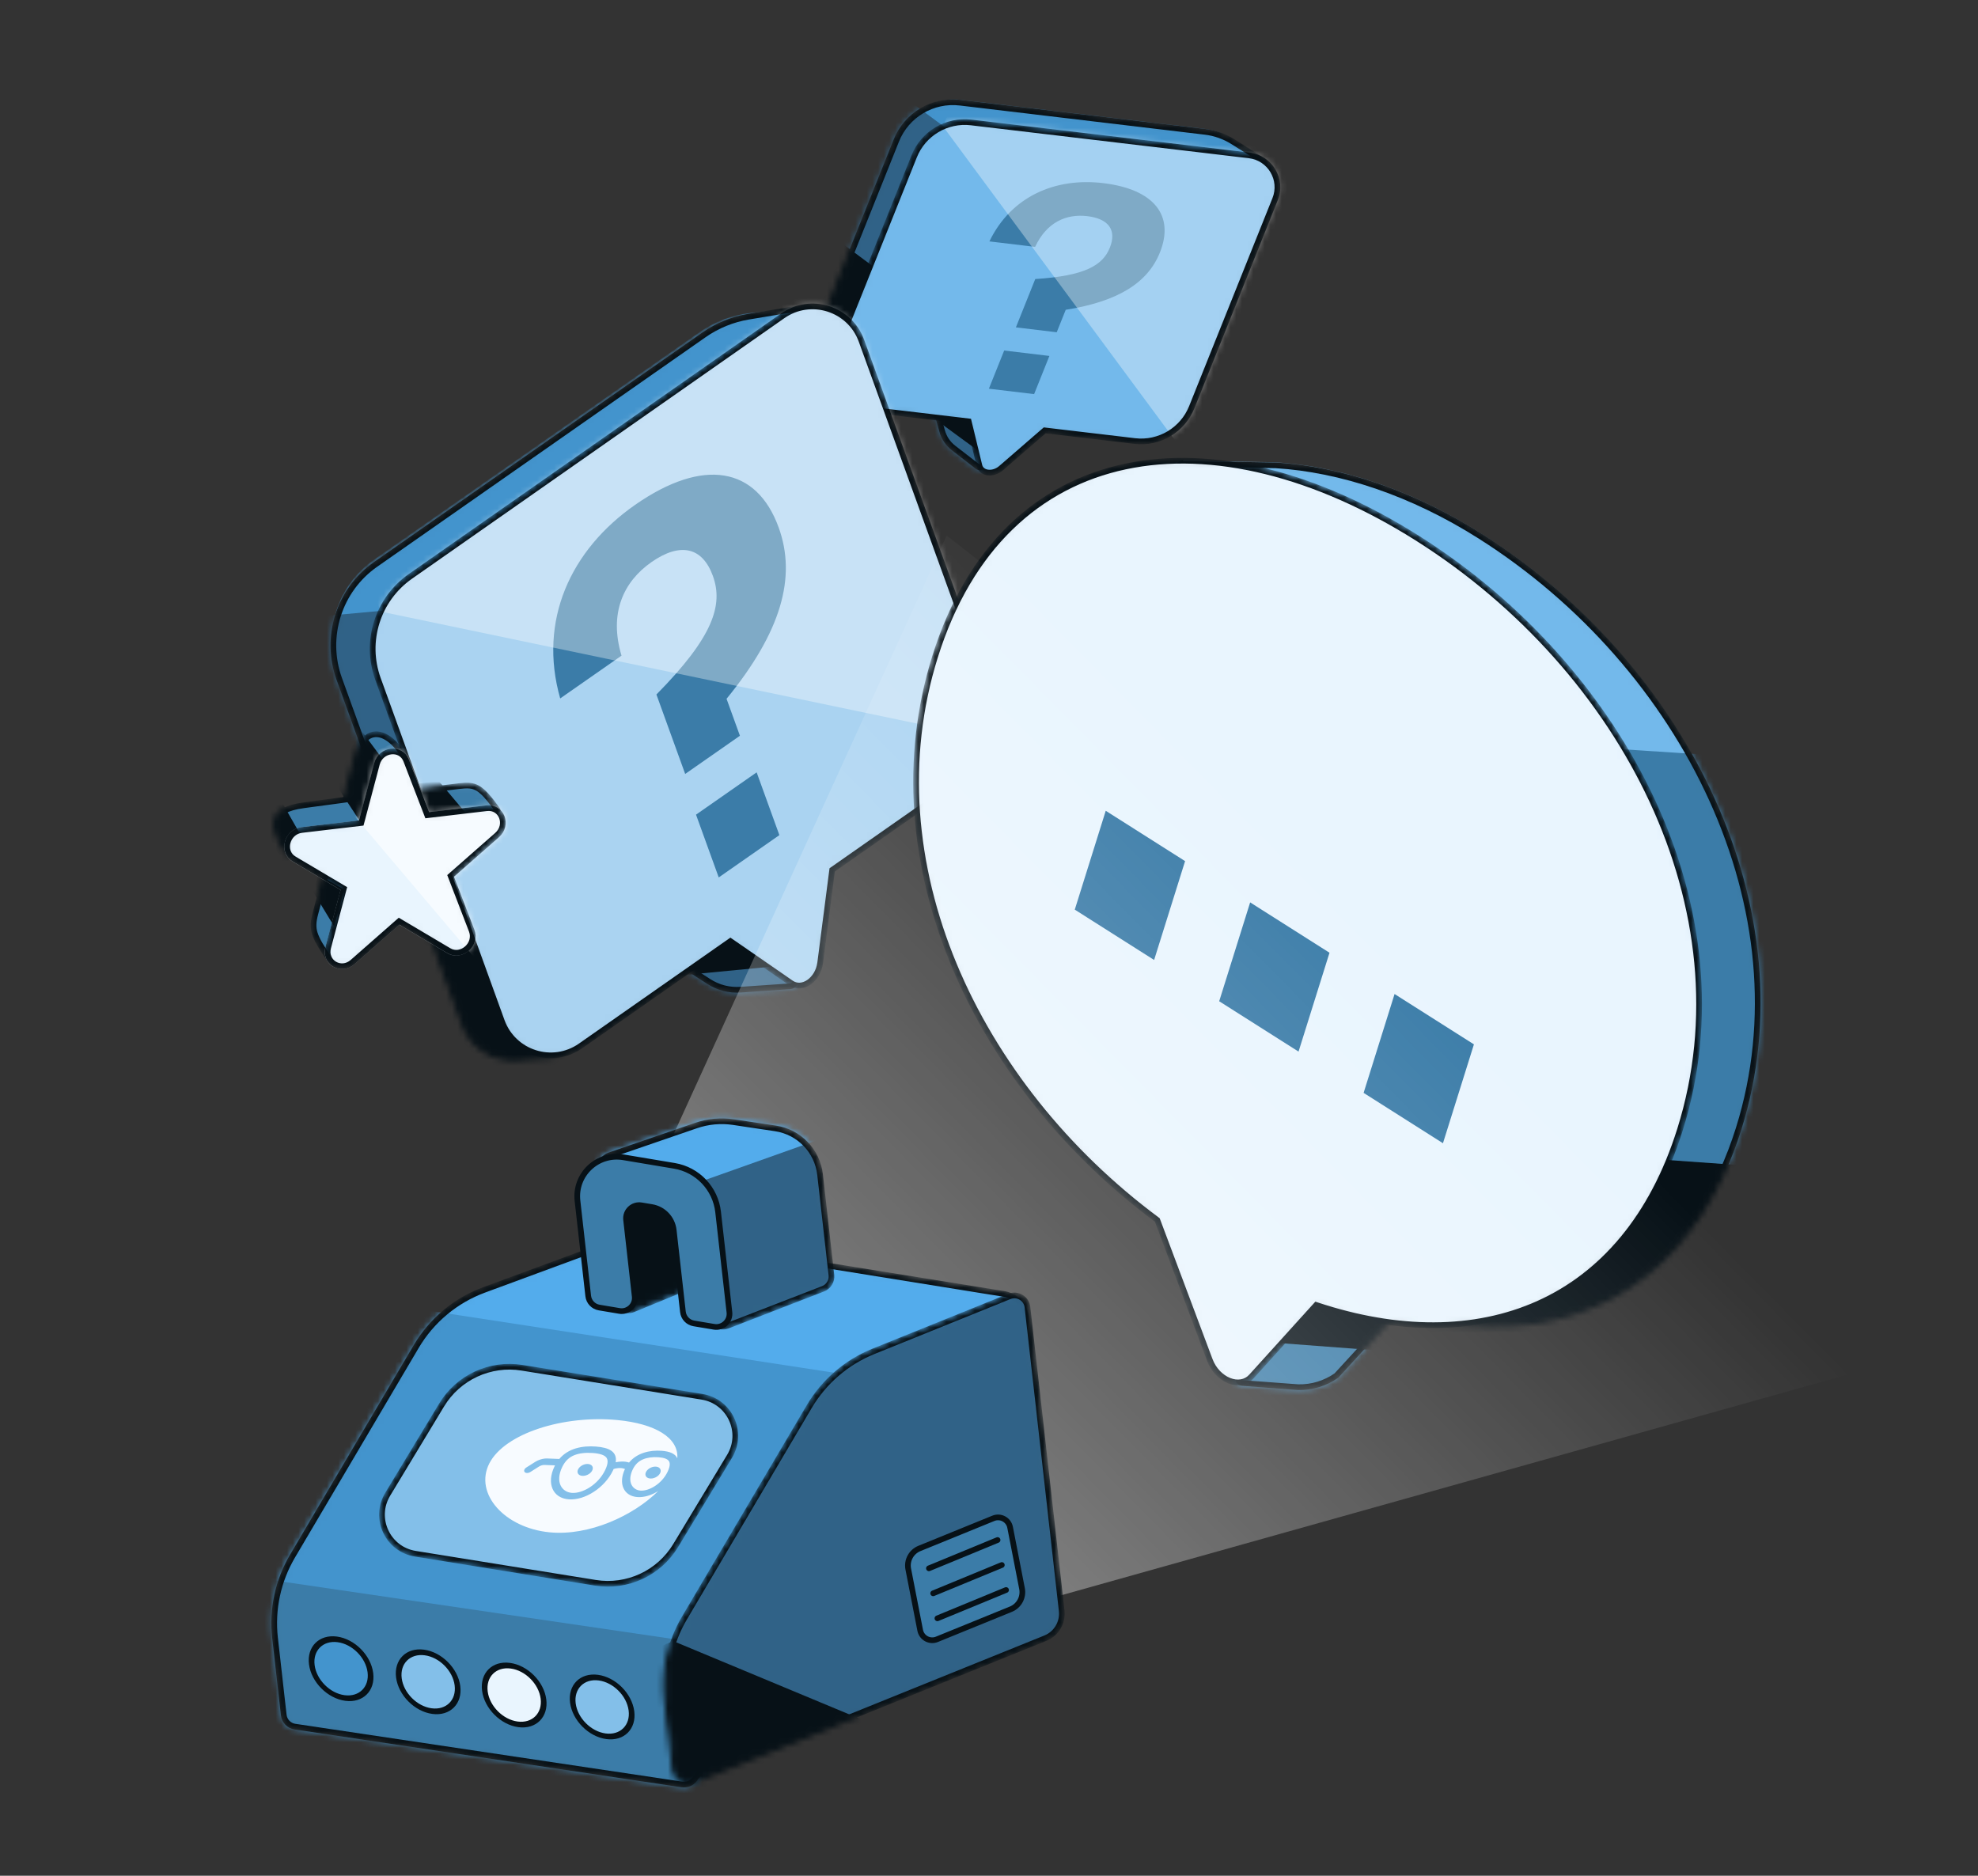 <svg width="348" height="330" viewBox="0 0 348 330" fill="none" xmlns="http://www.w3.org/2000/svg">
<rect x="0" y="0" width="348" height="330" fill="#333333" stroke="none"/>
<mask id="mask0_3345_43633" style="mask-type:alpha" maskUnits="userSpaceOnUse" x="142" y="17" width="82" height="66">
<path d="M142.925 61.59L157.698 24.718C159.5 20.219 164.098 17.49 168.91 18.063L212.016 23.193C213.769 23.402 215.453 24 216.946 24.943L222.28 28.316C222.51 28.461 222.604 28.75 222.502 29.002L206.367 69.276C204.784 73.227 200.786 75.661 196.55 75.254L174.521 73.135L172.918 81.769C172.84 82.184 172.351 82.37 172.018 82.111L167.739 78.796C166.778 78.05 166.084 77.015 165.759 75.843L164.75 72.196L147.995 70.585C147.889 70.575 147.788 70.534 147.703 70.469L144.705 68.145C142.715 66.603 141.988 63.928 142.925 61.59Z" fill="#8C62F2" stroke="#071117"/>
</mask>
<g mask="url(#mask0_3345_43633)">
<path d="M142.925 61.59L157.897 24.22C159.699 19.721 164.297 16.992 169.109 17.565L211.873 22.654C213.845 22.889 215.726 23.616 217.344 24.768L222.315 28.309C222.527 28.46 222.609 28.737 222.512 28.978L206.366 69.276C204.784 73.227 200.786 75.661 196.55 75.254L174.521 73.135L172.917 81.769C172.84 82.184 172.351 82.37 172.017 82.111L167.739 78.796C166.778 78.05 166.083 77.015 165.759 75.843L164.75 72.196L147.995 70.585C147.889 70.575 147.788 70.534 147.703 70.469L144.705 68.145C142.715 66.603 141.988 63.928 142.925 61.59Z" fill="#4394CD"/>
<path d="M182.459 34.384L157.725 16.099L128.923 62.036L174.262 92.332L182.459 34.384Z" fill="#306287"/>
<path d="M179.147 84.469L162.625 72.361L139.922 71.353L144.172 39.84L165.97 56.083L179.147 84.469Z" fill="#071117"/>
<path d="M164.273 70.474L165.759 75.843C166.084 77.015 166.778 78.05 167.739 78.796L172.018 82.111C172.351 82.37 172.84 82.184 172.918 81.769L174.849 71.37L164.273 70.474ZM222.502 29.002L206.367 69.276C204.784 73.227 200.786 75.661 196.55 75.254L147.995 70.585C147.889 70.575 147.788 70.534 147.703 70.469L144.705 68.145C142.715 66.603 141.988 63.928 142.925 61.59L157.698 24.718C159.5 20.219 164.098 17.49 168.91 18.063L212.016 23.193C213.769 23.402 215.453 24 216.946 24.943L222.28 28.316C222.51 28.461 222.604 28.75 222.502 29.002Z" stroke="#071117"/>
</g>
<mask id="mask1_3345_43633" style="mask-type:alpha" maskUnits="userSpaceOnUse" x="145" y="20" width="81" height="64">
<path fill-rule="evenodd" clip-rule="evenodd" d="M160.837 27.498L146.172 64.102C144.792 67.546 147.058 71.362 150.743 71.799L170.427 74.13L172.312 81.908C172.657 83.335 174.715 83.582 176.12 82.364L183.797 75.714L199.647 77.592C203.952 78.102 208.062 75.66 209.674 71.637L224.339 35.034C225.719 31.589 223.453 27.773 219.768 27.337L170.864 21.544C166.56 21.034 162.449 23.475 160.837 27.498Z" fill="#C39CFF"/>
<path d="M146.172 64.102L146.636 64.287L146.172 64.102ZM160.837 27.498L160.373 27.313L160.837 27.498ZM150.743 71.799L150.685 72.295L150.685 72.295L150.743 71.799ZM170.427 74.13L170.913 74.013L170.831 73.675L170.486 73.634L170.427 74.13ZM172.312 81.908L172.798 81.79L172.798 81.79L172.312 81.908ZM176.12 82.364L175.793 81.987L176.12 82.364ZM183.797 75.714L183.856 75.218L183.637 75.192L183.47 75.336L183.797 75.714ZM199.647 77.592L199.589 78.088L199.647 77.592ZM219.768 27.337L219.827 26.84L219.768 27.337ZM170.864 21.544L170.805 22.04L170.864 21.544ZM146.636 64.287L161.301 27.684L160.373 27.313L145.708 63.916L146.636 64.287ZM150.802 71.302C147.444 70.904 145.378 67.427 146.636 64.287L145.708 63.916C144.205 67.666 146.673 71.82 150.685 72.295L150.802 71.302ZM170.486 73.634L150.802 71.302L150.685 72.295L170.369 74.627L170.486 73.634ZM172.798 81.79L170.913 74.013L169.941 74.248L171.826 82.026L172.798 81.79ZM175.793 81.987C175.191 82.508 174.464 82.702 173.878 82.632C173.297 82.562 172.909 82.252 172.798 81.79L171.826 82.026C172.06 82.991 172.874 83.518 173.759 83.624C174.64 83.73 175.644 83.438 176.448 82.742L175.793 81.987ZM183.47 75.336L175.793 81.987L176.448 82.742L184.125 76.092L183.47 75.336ZM199.706 77.095L183.856 75.218L183.738 76.211L199.589 78.088L199.706 77.095ZM209.21 71.451C207.682 75.264 203.786 77.578 199.706 77.095L199.589 78.088C204.117 78.625 208.442 76.056 210.138 71.823L209.21 71.451ZM223.875 34.848L209.21 71.451L210.138 71.823L224.803 35.22L223.875 34.848ZM219.709 27.833C223.067 28.231 225.133 31.709 223.875 34.848L224.803 35.22C226.306 31.47 223.839 27.315 219.827 26.84L219.709 27.833ZM170.805 22.04L219.709 27.833L219.827 26.84L170.922 21.047L170.805 22.04ZM161.301 27.684C162.829 23.871 166.725 21.557 170.805 22.04L170.922 21.047C166.394 20.511 162.069 23.079 160.373 27.313L161.301 27.684Z" fill="#071117"/>
</mask>
<g mask="url(#mask1_3345_43633)">
<path fill-rule="evenodd" clip-rule="evenodd" d="M160.837 27.498L146.172 64.102C144.792 67.546 147.058 71.362 150.743 71.799L170.427 74.13L172.312 81.908C172.657 83.335 174.715 83.582 176.12 82.364L183.797 75.714L199.647 77.592C203.952 78.102 208.062 75.66 209.674 71.637L224.339 35.034C225.719 31.589 223.453 27.773 219.768 27.337L170.864 21.544C166.56 21.034 162.449 23.475 160.837 27.498Z" fill="#73B9EB"/>
<path d="M182.138 49.092C190.889 48.537 194.014 46.684 195.257 43.581C196.5 40.478 195.061 38.48 191.288 38.028C187.605 37.586 184.145 39.087 182.118 43.432L174.071 42.468C177.909 34.553 185.636 31.203 194.093 32.216C203.049 33.29 206.677 37.912 204.071 44.415C201.942 49.728 196.761 53.027 187.499 54.501L185.915 58.454L178.732 57.593L182.138 49.092ZM173.98 68.383L176.671 61.667L184.627 62.62L181.937 69.336L173.98 68.383Z" fill="#3B7CA8"/>
<path opacity="0.35" d="M225.687 103.115L165.938 22.277C171.005 5.591 211.464 14.618 231.06 21.218L225.687 103.115Z" fill="white"/>
<path d="M146.172 64.102L146.636 64.287L146.172 64.102ZM160.837 27.498L160.373 27.313L160.837 27.498ZM150.743 71.799L150.685 72.295L150.685 72.295L150.743 71.799ZM170.427 74.13L170.913 74.013L170.831 73.675L170.486 73.634L170.427 74.13ZM172.312 81.908L172.798 81.79L172.798 81.79L172.312 81.908ZM176.12 82.364L175.793 81.987L176.12 82.364ZM183.797 75.714L183.856 75.218L183.637 75.192L183.47 75.336L183.797 75.714ZM199.647 77.592L199.589 78.088L199.647 77.592ZM219.768 27.337L219.827 26.84L219.768 27.337ZM170.864 21.544L170.805 22.04L170.864 21.544ZM146.636 64.287L161.301 27.684L160.373 27.313L145.708 63.916L146.636 64.287ZM150.802 71.302C147.444 70.904 145.378 67.427 146.636 64.287L145.708 63.916C144.205 67.666 146.673 71.82 150.685 72.295L150.802 71.302ZM170.486 73.634L150.802 71.302L150.685 72.295L170.369 74.627L170.486 73.634ZM172.798 81.79L170.913 74.013L169.941 74.248L171.826 82.026L172.798 81.79ZM175.793 81.987C175.191 82.508 174.464 82.702 173.878 82.632C173.297 82.562 172.909 82.252 172.798 81.79L171.826 82.026C172.06 82.991 172.874 83.518 173.759 83.624C174.64 83.73 175.644 83.438 176.448 82.742L175.793 81.987ZM183.47 75.336L175.793 81.987L176.448 82.742L184.125 76.092L183.47 75.336ZM199.706 77.095L183.856 75.218L183.738 76.211L199.589 78.088L199.706 77.095ZM209.21 71.451C207.682 75.264 203.786 77.578 199.706 77.095L199.589 78.088C204.117 78.625 208.442 76.056 210.138 71.823L209.21 71.451ZM223.875 34.848L209.21 71.451L210.138 71.823L224.803 35.22L223.875 34.848ZM219.709 27.833C223.067 28.231 225.133 31.709 223.875 34.848L224.803 35.22C226.306 31.47 223.839 27.315 219.827 26.84L219.709 27.833ZM170.805 22.04L219.709 27.833L219.827 26.84L170.922 21.047L170.805 22.04ZM161.301 27.684C162.829 23.871 166.725 21.557 170.805 22.04L170.922 21.047C166.394 20.511 162.069 23.079 160.373 27.313L161.301 27.684Z" fill="#071117"/>
</g>
<mask id="mask2_3345_43633" style="mask-type:alpha" maskUnits="userSpaceOnUse" x="58" y="53" width="111" height="134">
<path d="M81.642 180.091L59.693 119.463C57.015 112.066 59.635 103.792 66.084 99.286L123.843 58.92C126.192 57.278 128.878 56.183 131.705 55.713L141.811 54.034C142.247 53.962 142.672 54.211 142.822 54.626L166.797 120.847C169.148 127.342 166.936 134.611 161.364 138.695L132.391 159.933L139.778 172.124C140.133 172.71 139.742 173.464 139.058 173.511L130.293 174.118C128.323 174.254 126.363 173.75 124.703 172.681L119.54 169.354L97.503 185.508C97.364 185.61 97.198 185.671 97.025 185.683L90.881 186.107C86.804 186.39 83.034 183.934 81.642 180.091Z" fill="#8C62F2" stroke="#071117"/>
</mask>
<g mask="url(#mask2_3345_43633)">
<path d="M81.642 180.091L59.396 118.644C56.718 111.247 59.339 102.974 65.787 98.468L123.087 58.422C125.729 56.576 128.793 55.423 131.998 55.071L141.847 53.988C142.267 53.942 142.664 54.189 142.807 54.586L166.796 120.847C169.148 127.342 166.935 134.611 161.364 138.695L132.391 159.933L139.777 172.124C140.132 172.71 139.741 173.464 139.057 173.511L130.292 174.118C128.323 174.254 126.362 173.75 124.702 172.681L119.539 169.354L97.503 185.508C97.363 185.61 97.197 185.671 97.025 185.683L90.881 186.107C86.803 186.39 83.033 183.934 81.642 180.091Z" fill="#4394CD"/>
<path d="M100.132 104.415L50.412 108.993L65.162 195.762L152.82 183.467L100.132 104.415Z" fill="#306287"/>
<path d="M150.241 168.664L117.143 171.852L88.553 195.163L59.648 152.398L103.604 148.519L150.241 168.664Z" fill="#071117"/>
<path d="M117.101 167.783L124.703 172.681C126.363 173.75 128.323 174.254 130.293 174.118L139.058 173.511C139.742 173.464 140.133 172.71 139.778 172.124L130.881 157.44L117.101 167.783ZM142.822 54.626L166.797 120.847C169.148 127.342 166.936 134.611 161.364 138.695L97.503 185.508C97.364 185.61 97.198 185.671 97.025 185.683L90.881 186.107C86.804 186.39 83.034 183.934 81.642 180.091L59.693 119.463C57.015 112.066 59.635 103.792 66.084 99.286L123.843 58.92C126.192 57.278 128.878 56.183 131.705 55.713L141.811 54.034C142.247 53.962 142.672 54.211 142.822 54.626Z" stroke="#071117"/>
</g>
<mask id="mask3_3345_43633" style="mask-type:alpha" maskUnits="userSpaceOnUse" x="65" y="53" width="110" height="134">
<path fill-rule="evenodd" clip-rule="evenodd" d="M66.498 119.44L88.287 179.625C90.338 185.289 97.206 187.463 102.142 184.009L128.505 165.563L139.192 172.948C141.153 174.304 143.912 172.379 144.299 169.386L146.412 153.035L167.641 138.181C173.405 134.148 175.746 126.749 173.352 120.133L151.563 59.949C149.512 54.284 142.643 52.111 137.708 55.564L72.209 101.392C66.445 105.426 64.103 112.825 66.498 119.44Z" fill="#C39CFF"/>
<path d="M102.142 184.009L101.855 183.6L102.142 184.009ZM128.505 165.563L128.789 165.152L128.503 164.954L128.219 165.154L128.505 165.563ZM139.192 172.948L139.476 172.537L139.476 172.537L139.192 172.948ZM144.299 169.386L144.795 169.45L144.795 169.45L144.299 169.386ZM146.412 153.035L146.125 152.625L145.944 152.751L145.916 152.97L146.412 153.035ZM167.641 138.181L167.354 137.772L167.641 138.181ZM173.352 120.133L172.881 120.303L173.352 120.133ZM151.563 59.949L152.033 59.778L151.563 59.949ZM137.708 55.564L137.994 55.974L137.994 55.974L137.708 55.564ZM72.209 101.392L71.922 100.983L72.209 101.392ZM88.757 179.455L66.968 119.27L66.028 119.611L87.817 179.795L88.757 179.455ZM101.855 183.6C97.189 186.865 90.696 184.81 88.757 179.455L87.817 179.795C89.98 185.769 97.223 188.061 102.429 184.419L101.855 183.6ZM128.219 165.154L101.855 183.6L102.429 184.419L128.792 165.973L128.219 165.154ZM139.476 172.537L128.789 165.152L128.221 165.975L138.908 173.36L139.476 172.537ZM143.803 169.322C143.627 170.686 142.911 171.787 142.05 172.388C141.192 172.986 140.244 173.067 139.476 172.537L138.908 173.36C140.102 174.185 141.513 173.981 142.622 173.208C143.727 172.437 144.584 171.079 144.795 169.45L143.803 169.322ZM145.916 152.97L143.803 169.322L144.795 169.45L146.908 153.099L145.916 152.97ZM167.354 137.772L146.125 152.625L146.699 153.444L167.927 138.591L167.354 137.772ZM172.881 120.303C175.199 126.706 172.933 133.868 167.354 137.772L167.927 138.591C173.877 134.428 176.294 126.791 173.822 119.963L172.881 120.303ZM151.093 60.119L172.881 120.303L173.822 119.963L152.033 59.778L151.093 60.119ZM137.994 55.974C142.66 52.709 149.154 54.764 151.093 60.119L152.033 59.778C149.87 53.804 142.626 51.512 137.421 55.155L137.994 55.974ZM72.496 101.802L137.994 55.974L137.421 55.155L71.922 100.983L72.496 101.802ZM66.968 119.27C64.65 112.867 66.916 105.706 72.496 101.802L71.922 100.983C65.973 105.146 63.556 112.783 66.028 119.611L66.968 119.27Z" fill="#071117"/>
</mask>
<g mask="url(#mask3_3345_43633)">
<path fill-rule="evenodd" clip-rule="evenodd" d="M66.498 119.44L88.287 179.625C90.338 185.289 97.206 187.463 102.142 184.009L128.505 165.563L139.192 172.948C141.153 174.304 143.912 172.379 144.299 169.386L146.412 153.035L167.641 138.181C173.405 134.148 175.746 126.749 173.352 120.133L151.563 59.949C149.512 54.284 142.643 52.111 137.708 55.564L72.209 101.392C66.445 105.426 64.103 112.825 66.498 119.44Z" fill="#AAD3F1"/>
<path d="M115.487 122.182C125.488 112.054 127.271 106.433 125.424 101.331C123.577 96.229 119.674 95.362 114.615 98.892C109.677 102.337 107.107 107.894 109.348 115.348L98.558 122.875C94.655 109.141 100.394 96.733 111.733 88.822C123.741 80.444 133.13 82.123 137.001 92.816C140.164 101.552 137.453 111.147 127.826 122.941L130.179 129.441L120.548 136.16L115.487 122.182ZM126.451 154.365L122.453 143.322L133.121 135.88L137.119 146.922L126.451 154.365Z" fill="#3B7CA8"/>
<path opacity="0.35" d="M226.763 140.96L67.035 107.603C55.143 81.915 113.906 49.131 144.775 35.95L226.763 140.96Z" fill="white"/>
<path d="M102.142 184.009L101.855 183.6L102.142 184.009ZM128.505 165.563L128.789 165.152L128.503 164.954L128.219 165.154L128.505 165.563ZM139.192 172.948L139.476 172.537L139.476 172.537L139.192 172.948ZM144.299 169.386L144.795 169.45L144.795 169.45L144.299 169.386ZM146.412 153.035L146.125 152.625L145.944 152.751L145.916 152.97L146.412 153.035ZM167.641 138.181L167.354 137.772L167.641 138.181ZM173.352 120.133L172.881 120.303L173.352 120.133ZM151.563 59.949L152.033 59.778L151.563 59.949ZM137.708 55.564L137.994 55.974L137.994 55.974L137.708 55.564ZM72.209 101.392L71.922 100.983L72.209 101.392ZM88.757 179.455L66.968 119.27L66.028 119.611L87.817 179.795L88.757 179.455ZM101.855 183.6C97.189 186.865 90.696 184.81 88.757 179.455L87.817 179.795C89.98 185.769 97.223 188.061 102.429 184.419L101.855 183.6ZM128.219 165.154L101.855 183.6L102.429 184.419L128.792 165.973L128.219 165.154ZM139.476 172.537L128.789 165.152L128.221 165.975L138.908 173.36L139.476 172.537ZM143.803 169.322C143.627 170.686 142.911 171.787 142.05 172.388C141.192 172.986 140.244 173.067 139.476 172.537L138.908 173.36C140.102 174.185 141.513 173.981 142.622 173.208C143.727 172.437 144.584 171.079 144.795 169.45L143.803 169.322ZM145.916 152.97L143.803 169.322L144.795 169.45L146.908 153.099L145.916 152.97ZM167.354 137.772L146.125 152.625L146.699 153.444L167.927 138.591L167.354 137.772ZM172.881 120.303C175.199 126.706 172.933 133.868 167.354 137.772L167.927 138.591C173.877 134.428 176.294 126.791 173.822 119.963L172.881 120.303ZM151.093 60.119L172.881 120.303L173.822 119.963L152.033 59.778L151.093 60.119ZM137.994 55.974C142.66 52.709 149.154 54.764 151.093 60.119L152.033 59.778C149.87 53.804 142.626 51.512 137.421 55.155L137.994 55.974ZM72.496 101.802L137.994 55.974L137.421 55.155L71.922 100.983L72.496 101.802ZM66.968 119.27C64.65 112.867 66.916 105.706 72.496 101.802L71.922 100.983C65.973 105.146 63.556 112.783 66.028 119.611L66.968 119.27Z" fill="#071117"/>
</g>
<mask id="mask4_3345_43633" style="mask-type:alpha" maskUnits="userSpaceOnUse" x="172" y="81" width="138" height="164">
<path d="M230.423 224.9C229.674 224.54 228.94 224.182 228.231 223.831L218.009 242.5C217.882 242.731 217.926 242.912 217.987 243.018C218.058 243.14 218.233 243.303 218.542 243.311L218.55 243.311L218.559 243.311L228.384 244.045C230.787 244.104 233.15 243.389 235.119 242.004L244.248 232.059L230.423 224.9ZM227.796 222.506L227.83 222.445L228.156 222.613L230.633 223.896C232.291 224.694 234.033 225.509 235.779 226.31C241.571 228.963 247.37 231.425 250.261 232.473C250.298 232.487 250.334 232.494 250.378 232.496L261.952 232.961C261.953 232.961 261.955 232.961 261.956 232.961C283.374 233.362 299.066 220.357 305.901 198.536C317.884 160.28 296.521 117.226 260.477 94.359C248.381 86.685 235.838 82.566 224.428 81.864L207.955 81.604C207.908 81.603 207.866 81.61 207.826 81.625L207.63 81.1L207.826 81.625C201.476 84.026 194.605 88.854 188.73 94.968C182.854 101.084 178.007 108.455 175.67 115.915C165 149.981 185.389 196.181 221.423 219.042C222.886 219.97 225.147 221.182 227.796 222.506Z" fill="#D9D9D9" stroke="#071117"/>
</mask>
<g mask="url(#mask4_3345_43633)">
<path d="M175.248 115.647C164.472 150.051 185.078 196.556 221.274 219.519C226.957 223.124 244.386 230.887 250.204 232.996C250.284 233.025 250.36 233.039 250.44 233.042L262.022 233.508C283.605 233.914 299.434 220.8 306.323 198.804C318.415 160.2 296.822 116.845 260.626 93.882C248.463 86.165 235.847 82.022 224.366 81.317L207.884 81.057C207.795 81.055 207.711 81.069 207.63 81.1C194.817 85.944 179.978 100.545 175.248 115.647Z" fill="#73B9EB"/>
<path d="M218.609 243.858L228.442 244.592C230.937 244.655 233.384 243.91 235.421 242.468L245.087 231.937L228.044 223.112L217.623 242.145C217.207 242.905 217.743 243.836 218.609 243.858Z" fill="#73B9EB"/>
<path d="M317.045 263.424L205.683 252.752L241.007 128.938L326.875 134.507L317.045 263.424Z" fill="#3B7CA8"/>
<path d="M302.393 242.119L215.114 235.531L247.885 200.836L321.744 206.102L302.393 242.119Z" fill="#071117"/>
<path d="M230.423 224.9C229.674 224.54 228.94 224.182 228.231 223.831L218.009 242.5C217.882 242.731 217.926 242.912 217.987 243.018C218.058 243.14 218.233 243.303 218.542 243.311L218.55 243.311L218.559 243.311L228.384 244.045C230.787 244.104 233.15 243.389 235.119 242.004L244.248 232.059L230.423 224.9ZM227.796 222.506L227.83 222.445L228.156 222.613L230.633 223.896C232.291 224.694 234.033 225.509 235.779 226.31C241.571 228.963 247.37 231.425 250.261 232.473C250.298 232.487 250.334 232.494 250.378 232.496L261.952 232.961C261.953 232.961 261.955 232.961 261.956 232.961C283.374 233.362 299.066 220.357 305.901 198.536C317.884 160.28 296.521 117.226 260.477 94.359C248.381 86.685 235.838 82.566 224.428 81.864L207.955 81.604C207.908 81.603 207.866 81.61 207.826 81.625L207.63 81.1L207.826 81.625C201.476 84.026 194.605 88.854 188.73 94.968C182.854 101.084 178.007 108.455 175.67 115.915C165 149.981 185.389 196.181 221.423 219.042C222.886 219.97 225.147 221.182 227.796 222.506Z" stroke="#071117"/>
</g>
<mask id="mask5_3345_43633" style="mask-type:alpha" maskUnits="userSpaceOnUse" x="160" y="80" width="140" height="164">
<path fill-rule="evenodd" clip-rule="evenodd" d="M203.61 214.63C171.616 190.895 153.216 151.59 164.514 115.517C176.606 76.914 213.368 71.839 249.564 94.802C285.759 117.765 307.681 160.071 295.59 198.674C285.853 229.758 260.121 239.103 231.569 229.576L220.163 242.174C218.141 244.408 214.191 242.836 212.851 239.264L203.61 214.63Z" fill="#D9D9D9"/>
<path d="M203.61 214.63L203.908 214.228L204.027 214.316L204.078 214.454L203.61 214.63ZM231.569 229.576L231.198 229.24L231.417 228.998L231.727 229.102L231.569 229.576ZM220.163 242.174L219.792 241.839L220.163 242.174ZM212.851 239.264L212.383 239.44L212.851 239.264ZM164.991 115.667C153.775 151.478 172.03 190.579 203.908 214.228L203.312 215.031C171.202 191.21 152.656 151.702 164.037 115.368L164.991 115.667ZM249.296 95.224C231.267 83.786 213.161 79.373 198.104 82.561C183.078 85.743 170.991 96.513 164.991 115.667L164.037 115.368C170.129 95.919 182.469 84.85 197.896 81.583C213.292 78.324 231.665 82.855 249.832 94.38L249.296 95.224ZM295.112 198.525C307.116 160.201 285.363 118.106 249.296 95.224L249.832 94.38C286.155 117.424 308.246 159.941 296.067 198.823L295.112 198.525ZM231.727 229.102C245.917 233.837 259.354 233.865 270.431 228.898C281.497 223.935 290.279 213.955 295.112 198.525L296.067 198.823C291.164 214.477 282.211 224.711 270.84 229.81C259.478 234.905 245.772 234.843 231.41 230.05L231.727 229.102ZM219.792 241.839L231.198 229.24L231.939 229.912L220.533 242.51L219.792 241.839ZM213.319 239.089C213.942 240.75 215.166 241.926 216.436 242.432C217.701 242.935 218.955 242.763 219.792 241.839L220.533 242.51C219.348 243.819 217.616 243.978 216.066 243.361C214.521 242.746 213.1 241.35 212.383 239.44L213.319 239.089ZM204.078 214.454L213.319 239.089L212.383 239.44L203.142 214.806L204.078 214.454Z" fill="#071117"/>
</mask>
<g mask="url(#mask5_3345_43633)">
<path fill-rule="evenodd" clip-rule="evenodd" d="M203.61 214.63C171.616 190.895 153.216 151.59 164.514 115.517C176.606 76.914 213.368 71.839 249.564 94.802C285.759 117.765 307.681 160.071 295.59 198.674C285.853 229.758 260.121 239.103 231.569 229.576L220.163 242.174C218.141 244.408 214.191 242.836 212.851 239.264L203.61 214.63Z" fill="#E9F5FE"/>
<path d="M189.09 160.03L194.538 142.639L208.498 151.496L203.051 168.887L189.09 160.03ZM214.498 176.149L219.946 158.758L233.907 167.615L228.459 185.007L214.498 176.149ZM239.907 192.269L245.354 174.878L259.315 183.735L253.868 201.126L239.907 192.269Z" fill="#3B7CA8"/>
<path d="M203.61 214.63L203.908 214.228L204.027 214.316L204.078 214.454L203.61 214.63ZM231.569 229.576L231.198 229.24L231.417 228.998L231.727 229.102L231.569 229.576ZM220.163 242.174L219.792 241.839L220.163 242.174ZM212.851 239.264L212.383 239.44L212.851 239.264ZM164.991 115.667C153.775 151.478 172.03 190.579 203.908 214.228L203.312 215.031C171.202 191.21 152.656 151.702 164.037 115.368L164.991 115.667ZM249.296 95.224C231.267 83.786 213.161 79.373 198.104 82.561C183.078 85.743 170.991 96.513 164.991 115.667L164.037 115.368C170.129 95.919 182.469 84.85 197.896 81.583C213.292 78.324 231.665 82.855 249.832 94.38L249.296 95.224ZM295.112 198.525C307.116 160.201 285.363 118.106 249.296 95.224L249.832 94.38C286.155 117.424 308.246 159.941 296.067 198.823L295.112 198.525ZM231.727 229.102C245.917 233.837 259.354 233.865 270.431 228.898C281.497 223.935 290.279 213.955 295.112 198.525L296.067 198.823C291.164 214.477 282.211 224.711 270.84 229.81C259.478 234.905 245.772 234.843 231.41 230.05L231.727 229.102ZM219.792 241.839L231.198 229.24L231.939 229.912L220.533 242.51L219.792 241.839ZM213.319 239.089C213.942 240.75 215.166 241.926 216.436 242.432C217.701 242.935 218.955 242.763 219.792 241.839L220.533 242.51C219.348 243.819 217.616 243.978 216.066 243.361C214.521 242.746 213.1 241.35 212.383 239.44L213.319 239.089ZM204.078 214.454L213.319 239.089L212.383 239.44L203.142 214.806L204.078 214.454Z" fill="#071117"/>
</g>
<path opacity="0.4" d="M166.556 94.212L107.317 224.087L177.306 283.292L347.13 235.639L166.556 94.212Z" fill="url(#paint0_linear_3345_43633)"/>
<mask id="mask6_3345_43633" style="mask-type:alpha" maskUnits="userSpaceOnUse" x="47" y="216" width="135" height="99">
<path d="M48.389 288.154L49.92 301.729C50.038 302.774 50.843 303.609 51.883 303.764L119.989 313.942C120.839 314.069 121.691 313.715 122.201 313.023L179.636 234.973C181.694 232.176 180.064 228.192 176.636 227.64L112.209 217.274C111.815 217.21 111.411 217.249 111.037 217.387L85.172 226.928C80.158 228.777 75.936 232.301 73.219 236.903L51.465 273.76C48.905 278.097 47.825 283.149 48.389 288.154Z" fill="#D9D9D9" stroke="#071117"/>
</mask>
<g mask="url(#mask6_3345_43633)">
<path d="M48.389 288.154L49.92 301.729C50.038 302.774 50.843 303.609 51.883 303.764L119.989 313.942C120.839 314.069 121.691 313.715 122.201 313.023L179.636 234.973C181.694 232.176 180.064 228.192 176.636 227.64L112.209 217.274C111.815 217.21 111.411 217.249 111.037 217.387L85.172 226.928C80.158 228.777 75.936 232.301 73.219 236.903L51.465 273.76C48.905 278.097 47.825 283.149 48.389 288.154Z" fill="#53ACEC"/>
<path d="M57.943 227.897L158.927 243.366L138.892 293.493L41.366 277.634L57.943 227.897Z" fill="#4394CD"/>
<path d="M130.352 321.309L129.149 289.922L43.672 277.374L43.463 306.586L130.352 321.309Z" fill="#3B7CA8"/>
<circle cx="5.699" cy="5.699" r="5.199" transform="matrix(0.991 0.132 0.129 0.992 99.559 293.897)" fill="#83BFE9" stroke="#071117"/>
<circle cx="5.699" cy="5.699" r="5.199" transform="matrix(0.991 0.132 0.129 0.992 84.078 291.8)" fill="#E9F5FE" stroke="#071117"/>
<circle cx="5.699" cy="5.699" r="5.199" transform="matrix(0.991 0.132 0.129 0.992 68.949 289.471)" fill="#83BFE9" stroke="#071117"/>
<circle cx="5.699" cy="5.699" r="5.199" transform="matrix(0.991 0.132 0.129 0.992 53.629 287.166)" fill="#4394CD" stroke="#071117"/>
<path d="M48.389 288.154L49.92 301.729C50.038 302.774 50.843 303.609 51.883 303.764L119.989 313.942C120.839 314.069 121.691 313.715 122.201 313.023L179.636 234.973C181.694 232.176 180.064 228.192 176.636 227.64L112.209 217.274C111.815 217.21 111.411 217.249 111.037 217.387L85.172 226.928C80.158 228.777 75.936 232.301 73.219 236.903L51.465 273.76C48.905 278.097 47.825 283.149 48.389 288.154Z" stroke="#071117"/>
<mask id="mask7_3345_43633" style="mask-type:alpha" maskUnits="userSpaceOnUse" x="66" y="239" width="64" height="41">
<path d="M118.872 271.91L128.358 256.207C130.909 251.984 128.379 246.521 123.508 245.735L91.834 240.628C86.229 239.724 80.637 242.314 77.701 247.173L68.214 262.876C65.663 267.1 68.194 272.563 73.064 273.348L104.739 278.456C110.344 279.36 115.936 276.77 118.872 271.91Z" fill="#DFC3FF" stroke="#071117"/>
</mask>
<g mask="url(#mask7_3345_43633)">
<path d="M118.872 271.91L128.358 256.207C130.909 251.984 128.379 246.521 123.508 245.735L91.834 240.628C86.229 239.724 80.637 242.314 77.701 247.173L68.214 262.876C65.663 267.1 68.194 272.563 73.064 273.348L104.739 278.456C110.344 279.36 115.936 276.77 118.872 271.91Z" fill="#83BFE9"/>
<path d="M118.872 271.91L128.358 256.207C130.909 251.984 128.379 246.521 123.508 245.735L91.834 240.628C86.229 239.724 80.637 242.314 77.701 247.173L68.214 262.876C65.663 267.1 68.194 272.563 73.064 273.348L104.739 278.456C110.344 279.36 115.936 276.77 118.872 271.91Z" stroke="#071117"/>
</g>
</g>
<mask id="mask8_3345_43633" style="mask-type:alpha" maskUnits="userSpaceOnUse" x="116" y="227" width="72" height="87">
<path d="M121.9 313.264L183.916 288.203C185.848 287.422 187.022 285.45 186.789 283.38L180.768 229.968C180.596 228.443 179.016 227.502 177.593 228.077L153.659 237.749C148.93 239.66 144.963 243.076 142.37 247.468L120.413 284.668C117.853 289.005 116.773 294.058 117.337 299.062L118.725 311.372C118.897 312.898 120.477 313.839 121.9 313.264Z" fill="#306287" stroke="#071117"/>
</mask>
<g mask="url(#mask8_3345_43633)">
<path d="M121.9 313.264L183.916 288.203C185.848 287.422 187.022 285.45 186.789 283.38L180.768 229.968C180.596 228.443 179.016 227.502 177.593 228.077L153.659 237.749C148.93 239.66 144.963 243.076 142.37 247.468L120.413 284.668C117.853 289.005 116.773 294.058 117.337 299.062L118.725 311.372C118.897 312.898 120.477 313.839 121.9 313.264Z" fill="#306287"/>
<path d="M179.81 279.477L177.713 268.706C177.452 267.368 176.035 266.601 174.772 267.115L161.757 272.417C160.32 273.002 159.498 274.521 159.795 276.044L161.893 286.815C162.153 288.153 163.571 288.92 164.833 288.406L177.849 283.104C179.285 282.519 180.107 281 179.81 279.477Z" fill="#3B7CA8" stroke="#071117"/>
<path d="M158.452 305.373L118.496 288.732C104.688 293.311 112.216 311.579 117.706 320.141L158.452 305.373Z" fill="#071117"/>
<path d="M121.9 313.264L183.916 288.203C185.848 287.422 187.022 285.45 186.789 283.38L180.768 229.968C180.596 228.443 179.016 227.502 177.593 228.077L153.659 237.749C148.93 239.66 144.963 243.076 142.37 247.468L120.413 284.668C117.853 289.005 116.773 294.058 117.337 299.062L118.725 311.372C118.897 312.898 120.477 313.839 121.9 313.264Z" stroke="#071117"/>
</g>
<mask id="mask9_3345_43633" style="mask-type:alpha" maskUnits="userSpaceOnUse" x="105" y="196" width="42" height="38">
<path d="M128.026 233.236L144.806 226.736C145.789 226.355 146.392 225.36 146.273 224.312L144.283 206.659C143.812 202.481 140.591 199.141 136.432 198.519L129.036 197.414C126.826 197.084 124.568 197.29 122.455 198.016L107.2 203.257C106.171 203.611 105.526 204.631 105.648 205.712L108.214 228.474C108.387 230.006 109.978 230.947 111.403 230.36L124.179 225.1L124.882 231.332C125.052 232.844 126.607 233.786 128.026 233.236Z" fill="#A774F4" stroke="#071117"/>
</mask>
<g mask="url(#mask9_3345_43633)">
<path d="M128.026 233.236L144.806 226.736C145.789 226.355 146.392 225.36 146.273 224.312L144.283 206.659C143.812 202.481 140.591 199.141 136.432 198.519L129.036 197.414C126.826 197.084 124.568 197.29 122.455 198.016L107.2 203.257C106.171 203.611 105.526 204.631 105.648 205.712L108.214 228.474C108.387 230.006 109.978 230.947 111.403 230.36L124.179 225.1L124.882 231.332C125.052 232.844 126.607 233.786 128.026 233.236Z" fill="#306287"/>
<path d="M120.037 226.453L111.613 230.145L109.748 212.096L117.88 212.179L120.037 226.453Z" fill="#071117"/>
<path d="M114.421 211.023L148.097 199.054L127.589 193.193L99.286 201.053L114.421 211.023Z" fill="#53ACEC"/>
<path d="M128.026 233.236L144.806 226.736C145.789 226.355 146.392 225.36 146.273 224.312L144.283 206.659C143.812 202.481 140.591 199.141 136.432 198.519L129.036 197.414C126.826 197.084 124.568 197.29 122.455 198.016L107.2 203.257C106.171 203.611 105.526 204.631 105.648 205.712L108.214 228.474C108.387 230.006 109.978 230.947 111.403 230.36L124.179 225.1L124.882 231.332C125.052 232.844 126.607 233.786 128.026 233.236Z" stroke="#071117"/>
</g>
<path d="M126.341 213.221L128.332 230.876C128.504 232.408 127.163 233.68 125.642 233.425L122.072 232.827C121.051 232.655 120.266 231.827 120.15 230.798L118.529 216.417C118.297 214.358 116.728 212.702 114.684 212.36L112.841 212.051C111.32 211.796 109.979 213.067 110.151 214.599L111.671 228.084C111.844 229.616 110.503 230.888 108.982 230.633L105.412 230.034C104.39 229.863 103.606 229.035 103.49 228.006L101.601 211.246C101.083 206.651 105.107 202.837 109.668 203.601L118.652 205.107C122.739 205.792 125.877 209.103 126.341 213.221Z" fill="#3B7CA8" stroke="#071117"/>
<path d="M163.432 275.914L175.51 270.933" stroke="#071117" stroke-linecap="round"/>
<path d="M164.178 280.312L176.256 275.331" stroke="#071117" stroke-linecap="round"/>
<path d="M164.924 284.71L177.002 279.729" stroke="#071117" stroke-linecap="round"/>
<path fill-rule="evenodd" clip-rule="evenodd" d="M115.809 262.313C111.418 266.668 103.652 270.242 96.731 269.583C88.769 268.821 83.371 262.765 86.095 257.444C88.833 252.145 99.155 248.93 108.612 249.827C115.277 250.465 119.431 252.948 119.163 256.562C118.814 255.737 117.807 255.337 116.386 255.234C114.335 255.085 112.074 255.604 110.67 257.304C109.859 257.036 108.982 257.114 108.325 257.255C108.624 255.38 107.133 254.655 104.826 254.488C102.465 254.317 99.994 254.784 98.401 256.672L96.308 256.59C95.589 256.562 94.794 256.788 94.123 257.213L92.602 258.174C92.246 258.398 92.114 258.759 92.307 258.98C92.5 259.201 92.944 259.198 93.3 258.973L94.821 258.012C95.126 257.82 95.487 257.717 95.814 257.729L97.648 257.801C97.616 257.863 97.585 257.925 97.554 257.989C96.113 260.981 97.243 263.573 100.079 263.778C102.915 263.984 106.382 261.725 107.824 258.734C107.873 258.633 107.918 258.534 107.96 258.437C108.393 258.304 109.234 258.133 109.952 258.44C108.743 260.996 109.718 263.202 112.144 263.378C113.325 263.463 114.633 263.052 115.809 262.313ZM117.448 258.94C116.385 261.146 114.104 262.344 112.692 262.241C111.279 262.139 110.268 260.702 111.331 258.496C111.798 257.527 112.458 257.031 113.113 256.75C113.845 256.435 114.797 256.295 115.839 256.37C116.878 256.446 117.418 256.693 117.654 257.008C117.877 257.305 117.972 257.854 117.448 258.94ZM100.626 262.642C102.435 262.773 105.201 261.259 106.466 258.635C107.082 257.356 106.944 256.727 106.641 256.378C106.303 255.989 105.565 255.718 104.278 255.624C102.995 255.531 101.875 255.667 101.017 256.019C100.259 256.33 99.486 256.899 98.913 258.087C97.648 260.711 98.817 262.511 100.626 262.642ZM102.32 259.631C102.978 259.74 103.792 259.368 104.139 258.799C104.486 258.23 104.235 257.681 103.578 257.572C102.92 257.463 102.106 257.836 101.759 258.405C101.412 258.973 101.663 259.523 102.32 259.631ZM116.086 259.265C115.739 259.834 114.925 260.207 114.267 260.098C113.61 259.989 113.359 259.44 113.706 258.871C114.053 258.303 114.867 257.93 115.525 258.039C116.182 258.147 116.433 258.697 116.086 259.265Z" fill="#F7FBFF"/>
<mask id="mask10_3345_43633" style="mask-type:alpha" maskUnits="userSpaceOnUse" x="48" y="128" width="41" height="42">
<path d="M70.844 132.655L71.332 132.545L70.844 132.655L72.238 138.887L72.337 139.329L72.787 139.274L80.759 138.3C80.759 138.3 80.76 138.3 80.76 138.3C82.242 138.126 83.126 138.146 84.022 138.657C84.96 139.191 85.968 140.293 87.553 142.5C87.563 142.514 87.561 142.536 87.543 142.548L76.819 149.707L76.486 149.929L76.63 150.303L80.211 159.6C80.671 160.796 80.23 162.012 79.356 162.779C78.483 163.547 77.254 163.804 76.18 163.168L67.722 158.157L67.358 157.941L67.085 158.265L58.126 168.888C58.121 168.894 58.117 168.896 58.114 168.897C58.109 168.899 58.104 168.9 58.097 168.9C58.09 168.9 58.085 168.898 58.081 168.896C58.077 168.894 58.073 168.891 58.069 168.885C56.542 166.697 55.731 165.343 55.379 164.19C55.038 163.079 55.117 162.122 55.497 160.689L55.497 160.688L57.629 152.6L57.752 152.136L57.293 151.995L50.609 149.941C50.603 149.939 50.594 149.933 50.59 149.926C49.749 148.617 49.171 147.479 48.858 146.504C48.545 145.528 48.511 144.754 48.703 144.142C49.076 142.959 50.426 142.068 53.406 141.677L53.408 141.676L60.463 140.725L60.794 140.68L60.88 140.357L62.976 132.401C63.544 130.325 64.731 129.258 66.033 129.181C67.37 129.103 69.118 130.041 70.839 132.644C70.841 132.647 70.843 132.652 70.844 132.655Z" fill="#D9D9D9" stroke="black"/>
</mask>
<g mask="url(#mask10_3345_43633)">
<path d="M70.844 132.655L71.332 132.545L70.844 132.655L72.238 138.887L72.337 139.329L72.787 139.274L80.759 138.3C80.759 138.3 80.76 138.3 80.76 138.3C82.242 138.126 83.126 138.146 84.022 138.657C84.96 139.191 85.968 140.293 87.553 142.5C87.563 142.514 87.561 142.536 87.543 142.548L76.819 149.707L76.486 149.929L76.63 150.303L80.211 159.6C80.671 160.796 80.23 162.012 79.356 162.779C78.483 163.547 77.254 163.804 76.18 163.168L67.722 158.157L67.358 157.941L67.085 158.265L58.126 168.888C58.121 168.894 58.117 168.896 58.114 168.897C58.109 168.899 58.104 168.9 58.097 168.9C58.09 168.9 58.085 168.898 58.081 168.896C58.077 168.894 58.073 168.891 58.069 168.885C56.542 166.697 55.731 165.343 55.379 164.19C55.038 163.079 55.117 162.122 55.497 160.689L55.497 160.688L57.629 152.6L57.752 152.136L57.293 151.995L50.609 149.941C50.603 149.939 50.594 149.933 50.59 149.926C49.749 148.617 49.171 147.479 48.858 146.504C48.545 145.528 48.511 144.754 48.703 144.142C49.076 142.959 50.426 142.068 53.406 141.677L53.408 141.676L60.463 140.725L60.794 140.68L60.88 140.357L62.976 132.401C63.544 130.325 64.731 129.258 66.033 129.181C67.37 129.103 69.118 130.041 70.839 132.644C70.841 132.647 70.843 132.652 70.844 132.655Z" fill="#3B7CA8" stroke="#071117"/>
<path d="M77.192 137.402L70.858 138.176L73.233 145.781L83.286 144.633L77.192 137.402Z" fill="#071117"/>
<path d="M53.455 147.891L49.127 140.308L46.158 145.062L50.039 152.245L53.455 147.891Z" fill="#071117"/>
<path d="M60.561 156.511L55.995 153.872L55.146 156.98L58.792 162.985L60.561 156.511Z" fill="#071117"/>
<path d="M68.388 134.996L63.706 128.708L58.193 136.663L64.874 146.837L68.388 134.996Z" fill="#071117"/>
</g>
<mask id="mask11_3345_43633" style="mask-type:alpha" maskUnits="userSpaceOnUse" x="50" y="131" width="39" height="40">
<path d="M75.038 143.086L75.165 143.418L75.526 143.375L85.631 142.185C88.249 141.877 89.497 145.118 87.453 146.915L79.561 153.852L79.28 154.099L79.408 154.431L82.989 163.729C83.917 166.138 81.166 168.556 78.974 167.258L70.516 162.247L70.214 162.068L69.932 162.316L62.041 169.252C59.996 171.049 57.048 169.302 57.738 166.703L60.402 156.67L60.497 156.311L60.195 156.132L51.737 151.122C49.545 149.823 50.474 146.326 53.092 146.017L63.196 144.827L63.557 144.785L63.652 144.427L66.316 134.393C67.006 131.794 70.529 131.379 71.457 133.788L75.038 143.086Z" fill="#D9D9D9" stroke="black"/>
</mask>
<g mask="url(#mask11_3345_43633)">
<path d="M65.836 134.295C66.653 131.217 70.823 130.726 71.921 133.578L75.503 142.876L85.607 141.686C88.706 141.321 90.184 145.157 87.764 147.285L79.873 154.221L83.454 163.519C84.552 166.371 81.296 169.233 78.701 167.696L70.243 162.685L62.352 169.622C59.932 171.749 56.441 169.681 57.258 166.604L59.922 156.571L51.464 151.56C48.87 150.023 49.969 145.883 53.068 145.518L63.172 144.328L65.836 134.295Z" fill="#E9F5FE"/>
<path opacity="0.6" d="M92.499 179.152L56.309 136.426L89.843 121.657L92.499 179.152Z" fill="white"/>
<path d="M75.038 143.086L75.165 143.418L75.526 143.375L85.631 142.185C88.249 141.877 89.497 145.118 87.453 146.915L79.561 153.852L79.28 154.099L79.408 154.431L82.989 163.729C83.917 166.138 81.166 168.556 78.974 167.258L70.516 162.247L70.214 162.068L69.932 162.316L62.041 169.252C59.996 171.049 57.048 169.302 57.738 166.703L60.402 156.67L60.497 156.311L60.195 156.132L51.737 151.122C49.545 149.823 50.474 146.326 53.092 146.017L63.196 144.827L63.557 144.785L63.652 144.427L66.316 134.393C67.006 131.794 70.529 131.379 71.457 133.788L75.038 143.086Z" stroke="#071117"/>
</g>
<defs>
<linearGradient id="paint0_linear_3345_43633" x1="144.6" y1="258.901" x2="245.077" y2="159.772" gradientUnits="userSpaceOnUse">
<stop stop-color="white"/>
<stop offset="1" stop-color="white" stop-opacity="0"/>
</linearGradient>
</defs>
</svg>
